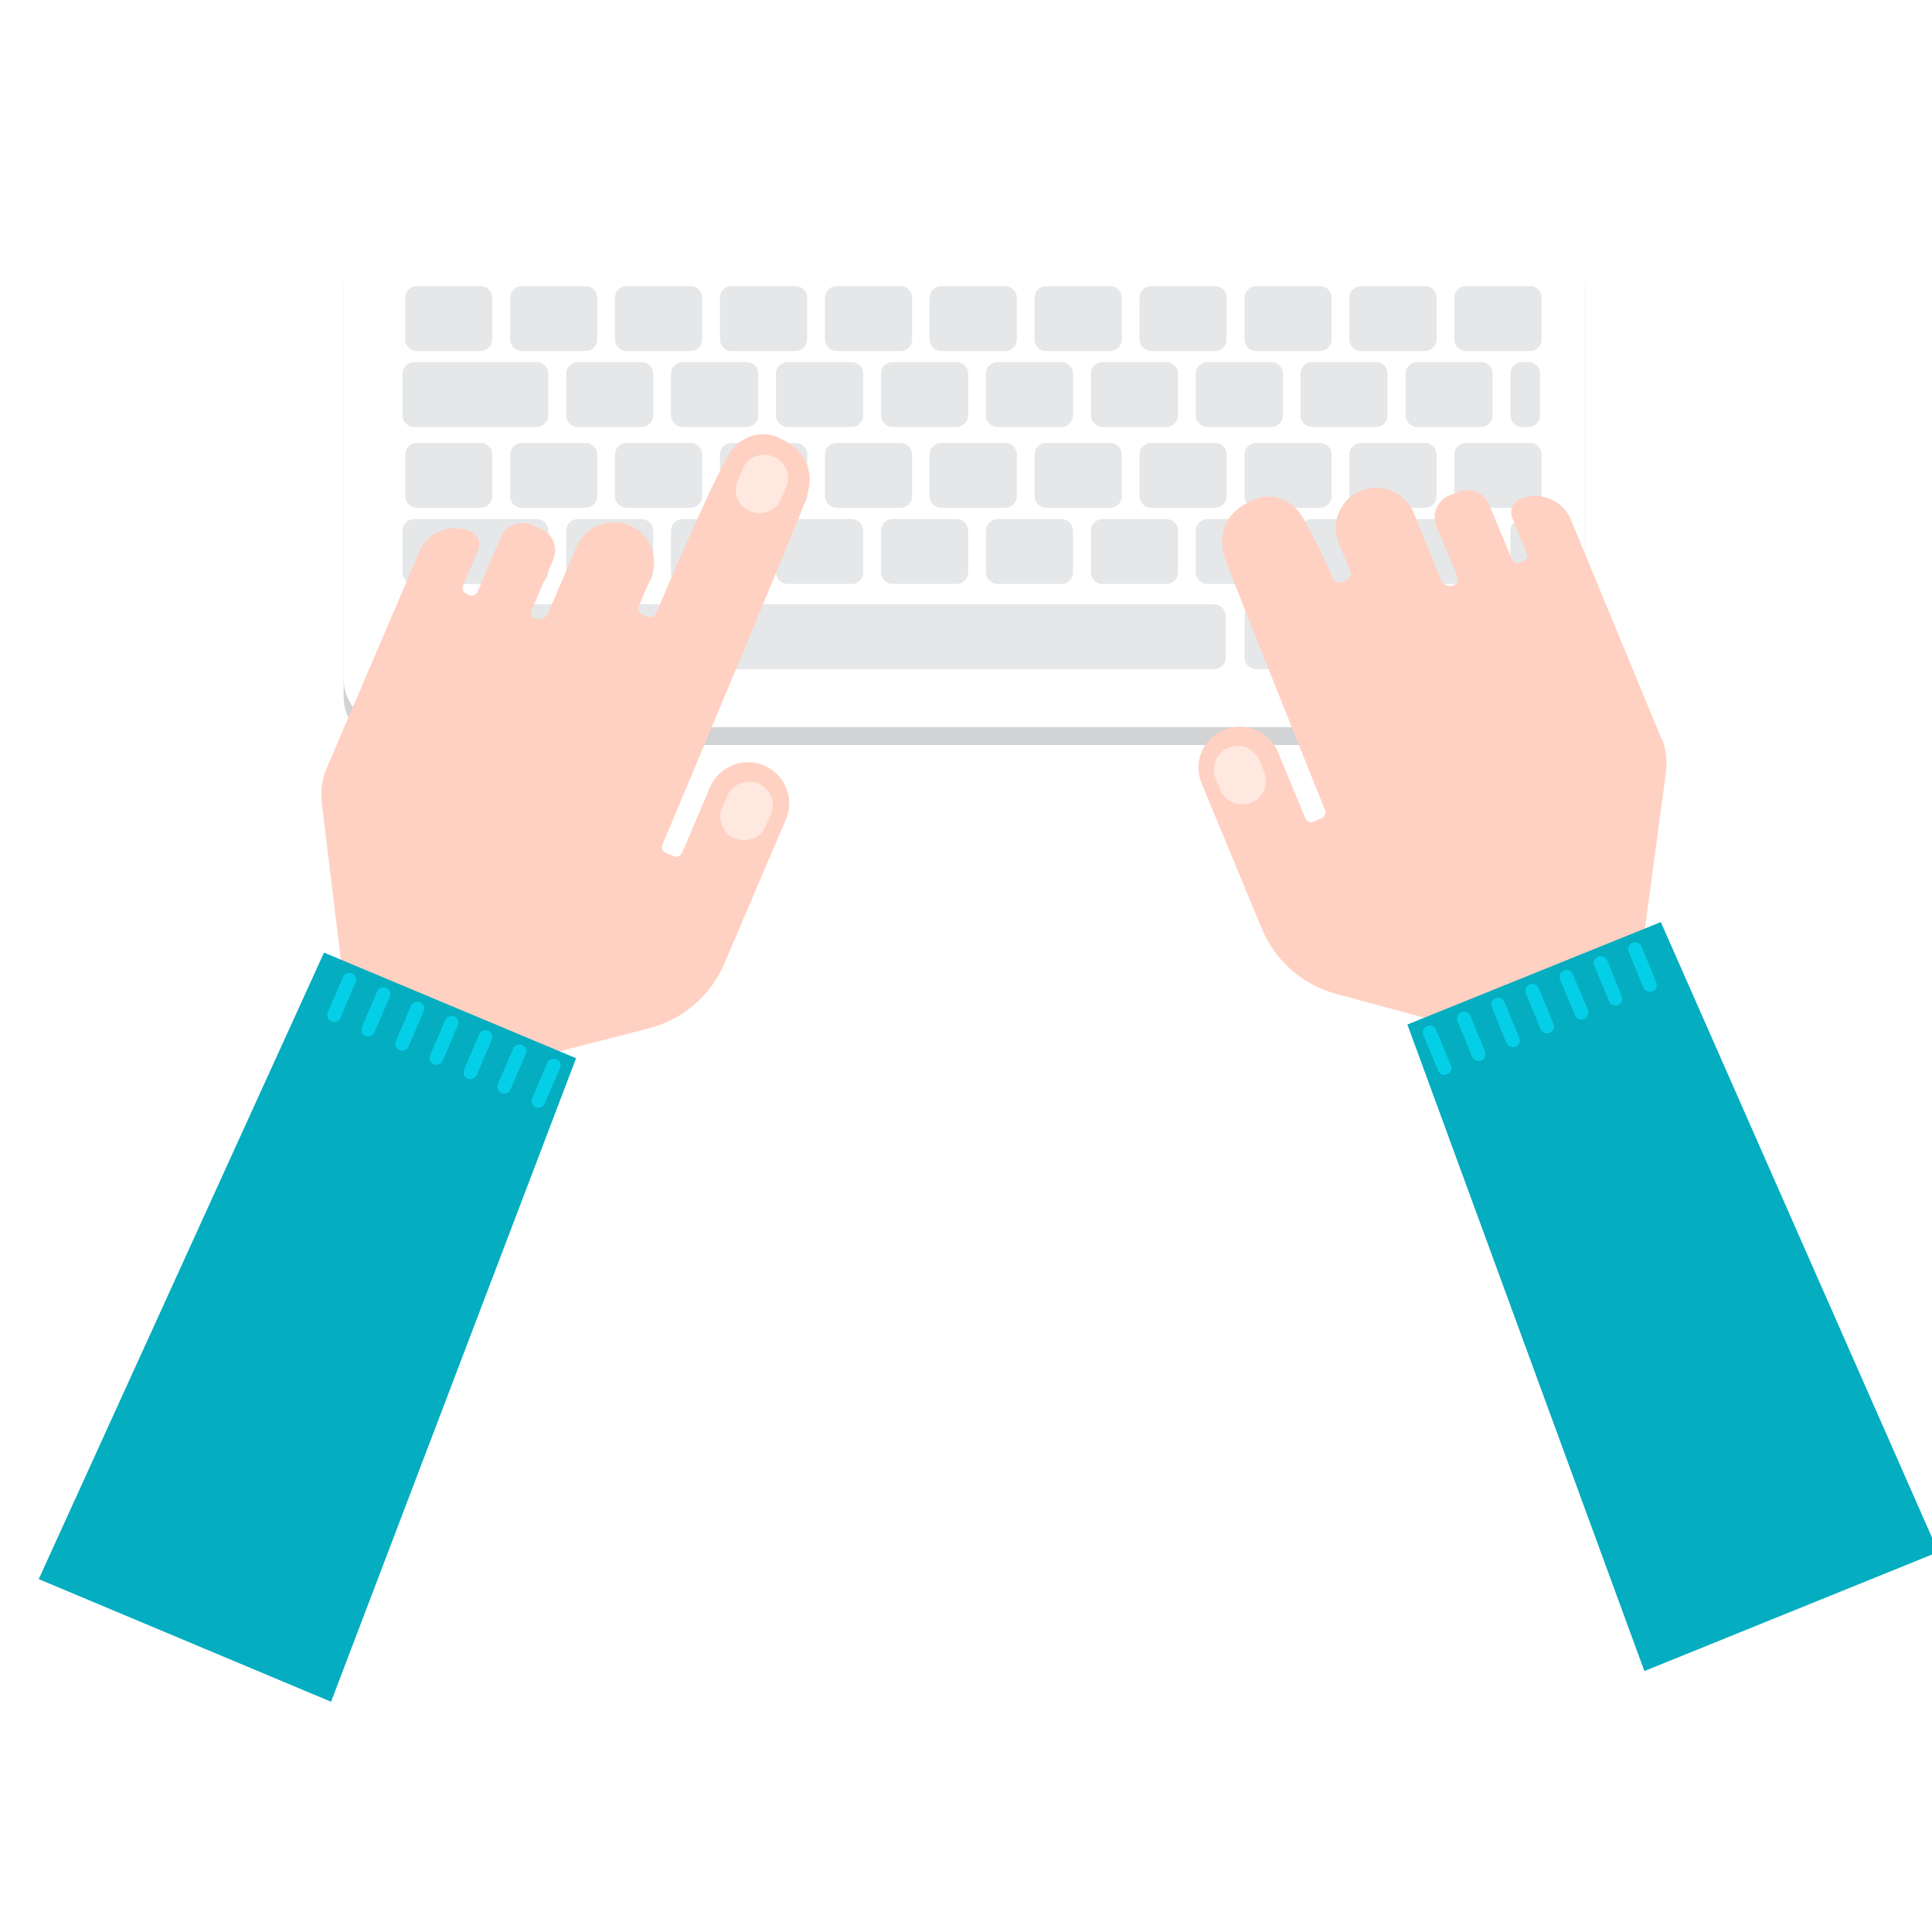 <svg xmlns="http://www.w3.org/2000/svg" xmlns:xlink="http://www.w3.org/1999/xlink" width="60" zoomAndPan="magnify" viewBox="0 0 45 45" height="60" preserveAspectRatio="xMidYMid meet" version="1.0"><defs><clipPath id="aff9a827fb"><path d="M 8 5.137 L 37 5.137 L 37 18 L 8 18 Z M 8 5.137 " clip-rule="nonzero"/></clipPath><clipPath id="a915562912"><path d="M 8 5.137 L 37 5.137 L 37 17 L 8 17 Z M 8 5.137 " clip-rule="nonzero"/></clipPath><clipPath id="850f03b0f5"><path d="M 0.898 22 L 14 22 L 14 39.637 L 0.898 39.637 Z M 0.898 22 " clip-rule="nonzero"/></clipPath></defs><rect x="-4.5" width="54" fill="#ffffff" y="-4.5" height="54" fill-opacity="1"/><rect x="-4.5" width="54" fill="#ffffff" y="-4.5" height="54" fill-opacity="1"/><rect x="-4.5" width="54" fill="#ffffff" y="-4.5" height="54" fill-opacity="1"/><g clip-path="url(#aff9a827fb)"><path fill="#d1d3d4" d="M 35.789 5.551 L 9.145 5.551 C 8.52 5.551 8.004 6.062 8.004 6.68 L 8.004 16.227 C 8.004 16.844 8.52 17.352 9.145 17.352 L 35.789 17.352 C 36.414 17.352 36.93 16.844 36.93 16.227 L 36.93 6.68 C 36.922 6.062 36.414 5.551 35.789 5.551 Z M 35.789 5.551 " fill-opacity="1" fill-rule="nonzero"/></g><g clip-path="url(#a915562912)"><path fill="#ffffff" d="M 35.789 5.137 L 9.145 5.137 C 8.52 5.137 8.004 5.645 8.004 6.266 L 8.004 15.809 C 8.004 16.426 8.52 16.938 9.145 16.938 L 35.789 16.938 C 36.414 16.938 36.93 16.426 36.93 15.809 L 36.93 6.266 C 36.922 5.641 36.414 5.137 35.789 5.137 Z M 35.789 5.137 " fill-opacity="1" fill-rule="nonzero"/></g><path fill="#e6e7e8" d="M 11.195 10.316 L 9.707 10.316 C 9.559 10.316 9.438 10.438 9.438 10.586 L 9.438 11.559 C 9.438 11.707 9.559 11.828 9.707 11.828 L 11.195 11.828 C 11.344 11.828 11.465 11.707 11.465 11.559 L 11.465 10.586 C 11.465 10.438 11.344 10.316 11.195 10.316 Z M 11.195 10.316 " fill-opacity="1" fill-rule="nonzero"/><path fill="#e6e7e8" d="M 13.641 10.316 L 12.152 10.316 C 12.004 10.316 11.883 10.438 11.883 10.586 L 11.883 11.559 C 11.883 11.707 12.004 11.828 12.152 11.828 L 13.641 11.828 C 13.789 11.828 13.91 11.707 13.91 11.559 L 13.91 10.586 C 13.91 10.438 13.789 10.316 13.641 10.316 Z M 13.641 10.316 " fill-opacity="1" fill-rule="nonzero"/><path fill="#e6e7e8" d="M 16.086 10.316 L 14.598 10.316 C 14.445 10.316 14.324 10.438 14.324 10.586 L 14.324 11.559 C 14.324 11.707 14.445 11.828 14.598 11.828 L 16.086 11.828 C 16.234 11.828 16.355 11.707 16.355 11.559 L 16.355 10.586 C 16.355 10.438 16.234 10.316 16.086 10.316 Z M 16.086 10.316 " fill-opacity="1" fill-rule="nonzero"/><path fill="#e6e7e8" d="M 18.527 10.316 L 17.039 10.316 C 16.891 10.316 16.77 10.438 16.77 10.586 L 16.77 11.559 C 16.77 11.707 16.891 11.828 17.039 11.828 L 18.527 11.828 C 18.68 11.828 18.801 11.707 18.801 11.559 L 18.801 10.586 C 18.801 10.438 18.68 10.316 18.527 10.316 Z M 18.527 10.316 " fill-opacity="1" fill-rule="nonzero"/><path fill="#e6e7e8" d="M 20.973 10.316 L 19.484 10.316 C 19.336 10.316 19.215 10.438 19.215 10.586 L 19.215 11.559 C 19.215 11.707 19.336 11.828 19.484 11.828 L 20.973 11.828 C 21.121 11.828 21.246 11.707 21.246 11.559 L 21.246 10.586 C 21.246 10.438 21.121 10.316 20.973 10.316 Z M 20.973 10.316 " fill-opacity="1" fill-rule="nonzero"/><path fill="#e6e7e8" d="M 23.414 10.316 L 21.926 10.316 C 21.773 10.316 21.652 10.438 21.652 10.586 L 21.652 11.559 C 21.652 11.707 21.773 11.828 21.926 11.828 L 23.414 11.828 C 23.562 11.828 23.684 11.707 23.684 11.559 L 23.684 10.586 C 23.684 10.438 23.562 10.316 23.414 10.316 Z M 23.414 10.316 " fill-opacity="1" fill-rule="nonzero"/><path fill="#e6e7e8" d="M 25.855 10.316 L 24.367 10.316 C 24.219 10.316 24.098 10.438 24.098 10.586 L 24.098 11.559 C 24.098 11.707 24.219 11.828 24.367 11.828 L 25.855 11.828 C 26.008 11.828 26.129 11.707 26.129 11.559 L 26.129 10.586 C 26.129 10.438 26.008 10.316 25.855 10.316 Z M 25.855 10.316 " fill-opacity="1" fill-rule="nonzero"/><path fill="#e6e7e8" d="M 28.301 10.316 L 26.812 10.316 C 26.664 10.316 26.543 10.438 26.543 10.586 L 26.543 11.559 C 26.543 11.707 26.664 11.828 26.812 11.828 L 28.301 11.828 C 28.449 11.828 28.57 11.707 28.57 11.559 L 28.57 10.586 C 28.57 10.438 28.449 10.316 28.301 10.316 Z M 28.301 10.316 " fill-opacity="1" fill-rule="nonzero"/><path fill="#e6e7e8" d="M 30.746 10.316 L 29.258 10.316 C 29.109 10.316 28.988 10.438 28.988 10.586 L 28.988 11.559 C 28.988 11.707 29.109 11.828 29.258 11.828 L 30.746 11.828 C 30.895 11.828 31.016 11.707 31.016 11.559 L 31.016 10.586 C 31.016 10.438 30.895 10.316 30.746 10.316 Z M 30.746 10.316 " fill-opacity="1" fill-rule="nonzero"/><path fill="#e6e7e8" d="M 33.191 10.316 L 31.703 10.316 C 31.555 10.316 31.43 10.438 31.43 10.586 L 31.43 11.559 C 31.43 11.707 31.555 11.828 31.703 11.828 L 33.191 11.828 C 33.34 11.828 33.461 11.707 33.461 11.559 L 33.461 10.586 C 33.461 10.438 33.34 10.316 33.191 10.316 Z M 33.191 10.316 " fill-opacity="1" fill-rule="nonzero"/><path fill="#e6e7e8" d="M 35.633 10.316 L 34.148 10.316 C 33.996 10.316 33.875 10.438 33.875 10.586 L 33.875 11.559 C 33.875 11.707 33.996 11.828 34.148 11.828 L 35.633 11.828 C 35.785 11.828 35.906 11.707 35.906 11.559 L 35.906 10.586 C 35.906 10.438 35.785 10.316 35.633 10.316 Z M 35.633 10.316 " fill-opacity="1" fill-rule="nonzero"/><path fill="#e6e7e8" d="M 12.5 12.09 L 9.648 12.09 C 9.496 12.09 9.375 12.211 9.375 12.359 L 9.375 13.332 C 9.375 13.48 9.496 13.602 9.648 13.602 L 12.5 13.602 C 12.648 13.602 12.77 13.48 12.77 13.332 L 12.77 12.359 C 12.77 12.211 12.648 12.09 12.5 12.09 Z M 12.5 12.09 " fill-opacity="1" fill-rule="nonzero"/><path fill="#e6e7e8" d="M 14.945 12.09 L 13.457 12.09 C 13.309 12.09 13.188 12.211 13.188 12.359 L 13.188 13.332 C 13.188 13.48 13.309 13.602 13.457 13.602 L 14.945 13.602 C 15.094 13.602 15.215 13.48 15.215 13.332 L 15.215 12.359 C 15.215 12.211 15.094 12.09 14.945 12.09 Z M 14.945 12.09 " fill-opacity="1" fill-rule="nonzero"/><path fill="#e6e7e8" d="M 17.391 12.09 L 15.902 12.09 C 15.754 12.09 15.629 12.211 15.629 12.359 L 15.629 13.332 C 15.629 13.48 15.754 13.602 15.902 13.602 L 17.391 13.602 C 17.539 13.602 17.66 13.48 17.66 13.332 L 17.66 12.359 C 17.66 12.211 17.539 12.09 17.391 12.09 Z M 17.391 12.09 " fill-opacity="1" fill-rule="nonzero"/><path fill="#e6e7e8" d="M 19.832 12.09 L 18.348 12.09 C 18.195 12.09 18.074 12.211 18.074 12.359 L 18.074 13.332 C 18.074 13.48 18.195 13.602 18.348 13.602 L 19.832 13.602 C 19.984 13.602 20.105 13.48 20.105 13.332 L 20.105 12.359 C 20.105 12.211 19.984 12.09 19.832 12.09 Z M 19.832 12.09 " fill-opacity="1" fill-rule="nonzero"/><path fill="#e6e7e8" d="M 22.277 12.09 L 20.789 12.09 C 20.641 12.09 20.52 12.211 20.52 12.359 L 20.52 13.332 C 20.52 13.48 20.641 13.602 20.789 13.602 L 22.277 13.602 C 22.426 13.602 22.551 13.48 22.551 13.332 L 22.551 12.359 C 22.551 12.211 22.426 12.09 22.277 12.09 Z M 22.277 12.09 " fill-opacity="1" fill-rule="nonzero"/><path fill="#e6e7e8" d="M 24.723 12.09 L 23.234 12.09 C 23.086 12.09 22.965 12.211 22.965 12.359 L 22.965 13.332 C 22.965 13.48 23.086 13.602 23.234 13.602 L 24.723 13.602 C 24.871 13.602 24.992 13.48 24.992 13.332 L 24.992 12.359 C 24.992 12.211 24.871 12.09 24.723 12.09 Z M 24.723 12.09 " fill-opacity="1" fill-rule="nonzero"/><path fill="#e6e7e8" d="M 27.168 12.09 L 25.68 12.09 C 25.531 12.09 25.41 12.211 25.41 12.359 L 25.41 13.332 C 25.41 13.48 25.531 13.602 25.68 13.602 L 27.168 13.602 C 27.316 13.602 27.438 13.48 27.438 13.332 L 27.438 12.359 C 27.438 12.211 27.316 12.09 27.168 12.09 Z M 27.168 12.09 " fill-opacity="1" fill-rule="nonzero"/><path fill="#e6e7e8" d="M 29.613 12.09 L 28.125 12.09 C 27.977 12.09 27.852 12.211 27.852 12.359 L 27.852 13.332 C 27.852 13.48 27.977 13.602 28.125 13.602 L 29.613 13.602 C 29.762 13.602 29.883 13.48 29.883 13.332 L 29.883 12.359 C 29.883 12.211 29.754 12.09 29.613 12.09 Z M 29.613 12.09 " fill-opacity="1" fill-rule="nonzero"/><path fill="#e6e7e8" d="M 32.051 12.09 L 30.562 12.09 C 30.414 12.09 30.293 12.211 30.293 12.359 L 30.293 13.332 C 30.293 13.48 30.414 13.602 30.562 13.602 L 32.051 13.602 C 32.199 13.602 32.32 13.48 32.32 13.332 L 32.32 12.359 C 32.32 12.211 32.199 12.09 32.051 12.09 Z M 32.051 12.09 " fill-opacity="1" fill-rule="nonzero"/><path fill="#e6e7e8" d="M 34.496 12.09 L 33.008 12.09 C 32.859 12.09 32.738 12.211 32.738 12.359 L 32.738 13.332 C 32.738 13.48 32.859 13.602 33.008 13.602 L 34.496 13.602 C 34.645 13.602 34.766 13.48 34.766 13.332 L 34.766 12.359 C 34.766 12.211 34.645 12.09 34.496 12.09 Z M 34.496 12.09 " fill-opacity="1" fill-rule="nonzero"/><path fill="#e6e7e8" d="M 35.602 12.09 L 35.453 12.09 C 35.305 12.09 35.18 12.211 35.18 12.359 L 35.18 13.332 C 35.18 13.48 35.305 13.602 35.453 13.602 L 35.602 13.602 C 35.75 13.602 35.871 13.48 35.871 13.332 L 35.871 12.359 C 35.871 12.211 35.75 12.09 35.602 12.09 Z M 35.602 12.09 " fill-opacity="1" fill-rule="nonzero"/><path fill="#e6e7e8" d="M 11.195 6.664 L 9.707 6.664 C 9.559 6.664 9.438 6.785 9.438 6.934 L 9.438 7.906 C 9.438 8.055 9.559 8.176 9.707 8.176 L 11.195 8.176 C 11.344 8.176 11.465 8.055 11.465 7.906 L 11.465 6.934 C 11.465 6.785 11.344 6.664 11.195 6.664 Z M 11.195 6.664 " fill-opacity="1" fill-rule="nonzero"/><path fill="#e6e7e8" d="M 13.641 6.664 L 12.152 6.664 C 12.004 6.664 11.883 6.785 11.883 6.934 L 11.883 7.906 C 11.883 8.055 12.004 8.176 12.152 8.176 L 13.641 8.176 C 13.789 8.176 13.91 8.055 13.91 7.906 L 13.91 6.934 C 13.91 6.785 13.789 6.664 13.641 6.664 Z M 13.641 6.664 " fill-opacity="1" fill-rule="nonzero"/><path fill="#e6e7e8" d="M 16.086 6.664 L 14.598 6.664 C 14.445 6.664 14.324 6.785 14.324 6.934 L 14.324 7.906 C 14.324 8.055 14.445 8.176 14.598 8.176 L 16.086 8.176 C 16.234 8.176 16.355 8.055 16.355 7.906 L 16.355 6.934 C 16.355 6.785 16.234 6.664 16.086 6.664 Z M 16.086 6.664 " fill-opacity="1" fill-rule="nonzero"/><path fill="#e6e7e8" d="M 18.527 6.664 L 17.039 6.664 C 16.891 6.664 16.77 6.785 16.77 6.934 L 16.77 7.906 C 16.77 8.055 16.891 8.176 17.039 8.176 L 18.527 8.176 C 18.68 8.176 18.801 8.055 18.801 7.906 L 18.801 6.934 C 18.801 6.785 18.68 6.664 18.527 6.664 Z M 18.527 6.664 " fill-opacity="1" fill-rule="nonzero"/><path fill="#e6e7e8" d="M 20.973 6.664 L 19.484 6.664 C 19.336 6.664 19.215 6.785 19.215 6.934 L 19.215 7.906 C 19.215 8.055 19.336 8.176 19.484 8.176 L 20.973 8.176 C 21.121 8.176 21.246 8.055 21.246 7.906 L 21.246 6.934 C 21.246 6.785 21.121 6.664 20.973 6.664 Z M 20.973 6.664 " fill-opacity="1" fill-rule="nonzero"/><path fill="#e6e7e8" d="M 23.414 6.664 L 21.926 6.664 C 21.773 6.664 21.652 6.785 21.652 6.934 L 21.652 7.906 C 21.652 8.055 21.773 8.176 21.926 8.176 L 23.414 8.176 C 23.562 8.176 23.684 8.055 23.684 7.906 L 23.684 6.934 C 23.684 6.785 23.562 6.664 23.414 6.664 Z M 23.414 6.664 " fill-opacity="1" fill-rule="nonzero"/><path fill="#e6e7e8" d="M 25.855 6.664 L 24.367 6.664 C 24.219 6.664 24.098 6.785 24.098 6.934 L 24.098 7.906 C 24.098 8.055 24.219 8.176 24.367 8.176 L 25.855 8.176 C 26.008 8.176 26.129 8.055 26.129 7.906 L 26.129 6.934 C 26.129 6.785 26.008 6.664 25.855 6.664 Z M 25.855 6.664 " fill-opacity="1" fill-rule="nonzero"/><path fill="#e6e7e8" d="M 28.301 6.664 L 26.812 6.664 C 26.664 6.664 26.543 6.785 26.543 6.934 L 26.543 7.906 C 26.543 8.055 26.664 8.176 26.812 8.176 L 28.301 8.176 C 28.449 8.176 28.57 8.055 28.57 7.906 L 28.57 6.934 C 28.57 6.785 28.449 6.664 28.301 6.664 Z M 28.301 6.664 " fill-opacity="1" fill-rule="nonzero"/><path fill="#e6e7e8" d="M 30.746 6.664 L 29.258 6.664 C 29.109 6.664 28.988 6.785 28.988 6.934 L 28.988 7.906 C 28.988 8.055 29.109 8.176 29.258 8.176 L 30.746 8.176 C 30.895 8.176 31.016 8.055 31.016 7.906 L 31.016 6.934 C 31.016 6.785 30.895 6.664 30.746 6.664 Z M 30.746 6.664 " fill-opacity="1" fill-rule="nonzero"/><path fill="#e6e7e8" d="M 33.191 6.664 L 31.703 6.664 C 31.555 6.664 31.43 6.785 31.43 6.934 L 31.43 7.906 C 31.43 8.055 31.555 8.176 31.703 8.176 L 33.191 8.176 C 33.34 8.176 33.461 8.055 33.461 7.906 L 33.461 6.934 C 33.461 6.785 33.34 6.664 33.191 6.664 Z M 33.191 6.664 " fill-opacity="1" fill-rule="nonzero"/><path fill="#e6e7e8" d="M 35.633 6.664 L 34.148 6.664 C 33.996 6.664 33.875 6.785 33.875 6.934 L 33.875 7.906 C 33.875 8.055 33.996 8.176 34.148 8.176 L 35.633 8.176 C 35.785 8.176 35.906 8.055 35.906 7.906 L 35.906 6.934 C 35.906 6.785 35.785 6.664 35.633 6.664 Z M 35.633 6.664 " fill-opacity="1" fill-rule="nonzero"/><path fill="#e6e7e8" d="M 12.5 8.434 L 9.648 8.434 C 9.496 8.434 9.375 8.555 9.375 8.699 L 9.375 9.676 C 9.375 9.824 9.496 9.945 9.648 9.945 L 12.5 9.945 C 12.648 9.945 12.77 9.824 12.77 9.676 L 12.77 8.699 C 12.77 8.555 12.648 8.434 12.5 8.434 Z M 12.5 8.434 " fill-opacity="1" fill-rule="nonzero"/><path fill="#e6e7e8" d="M 14.945 8.434 L 13.457 8.434 C 13.309 8.434 13.188 8.555 13.188 8.699 L 13.188 9.676 C 13.188 9.824 13.309 9.945 13.457 9.945 L 14.945 9.945 C 15.094 9.945 15.215 9.824 15.215 9.676 L 15.215 8.699 C 15.215 8.555 15.094 8.434 14.945 8.434 Z M 14.945 8.434 " fill-opacity="1" fill-rule="nonzero"/><path fill="#e6e7e8" d="M 17.391 8.434 L 15.902 8.434 C 15.754 8.434 15.629 8.555 15.629 8.699 L 15.629 9.676 C 15.629 9.824 15.754 9.945 15.902 9.945 L 17.391 9.945 C 17.539 9.945 17.66 9.824 17.66 9.676 L 17.66 8.699 C 17.66 8.555 17.539 8.434 17.391 8.434 Z M 17.391 8.434 " fill-opacity="1" fill-rule="nonzero"/><path fill="#e6e7e8" d="M 19.832 8.434 L 18.348 8.434 C 18.195 8.434 18.074 8.555 18.074 8.699 L 18.074 9.676 C 18.074 9.824 18.195 9.945 18.348 9.945 L 19.832 9.945 C 19.984 9.945 20.105 9.824 20.105 9.676 L 20.105 8.699 C 20.105 8.555 19.984 8.434 19.832 8.434 Z M 19.832 8.434 " fill-opacity="1" fill-rule="nonzero"/><path fill="#e6e7e8" d="M 22.277 8.434 L 20.789 8.434 C 20.641 8.434 20.52 8.555 20.52 8.699 L 20.52 9.676 C 20.52 9.824 20.641 9.945 20.789 9.945 L 22.277 9.945 C 22.426 9.945 22.551 9.824 22.551 9.676 L 22.551 8.699 C 22.551 8.555 22.426 8.434 22.277 8.434 Z M 22.277 8.434 " fill-opacity="1" fill-rule="nonzero"/><path fill="#e6e7e8" d="M 24.723 8.434 L 23.234 8.434 C 23.086 8.434 22.965 8.555 22.965 8.699 L 22.965 9.676 C 22.965 9.824 23.086 9.945 23.234 9.945 L 24.723 9.945 C 24.871 9.945 24.992 9.824 24.992 9.676 L 24.992 8.699 C 24.992 8.555 24.871 8.434 24.723 8.434 Z M 24.723 8.434 " fill-opacity="1" fill-rule="nonzero"/><path fill="#e6e7e8" d="M 27.168 8.434 L 25.68 8.434 C 25.531 8.434 25.41 8.555 25.41 8.699 L 25.41 9.676 C 25.41 9.824 25.531 9.945 25.68 9.945 L 27.168 9.945 C 27.316 9.945 27.438 9.824 27.438 9.676 L 27.438 8.699 C 27.438 8.555 27.316 8.434 27.168 8.434 Z M 27.168 8.434 " fill-opacity="1" fill-rule="nonzero"/><path fill="#e6e7e8" d="M 29.613 8.434 L 28.125 8.434 C 27.977 8.434 27.852 8.555 27.852 8.699 L 27.852 9.676 C 27.852 9.824 27.977 9.945 28.125 9.945 L 29.613 9.945 C 29.762 9.945 29.883 9.824 29.883 9.676 L 29.883 8.699 C 29.883 8.555 29.754 8.434 29.613 8.434 Z M 29.613 8.434 " fill-opacity="1" fill-rule="nonzero"/><path fill="#e6e7e8" d="M 32.051 8.434 L 30.562 8.434 C 30.414 8.434 30.293 8.555 30.293 8.699 L 30.293 9.676 C 30.293 9.824 30.414 9.945 30.562 9.945 L 32.051 9.945 C 32.199 9.945 32.32 9.824 32.32 9.676 L 32.32 8.699 C 32.32 8.555 32.199 8.434 32.051 8.434 Z M 32.051 8.434 " fill-opacity="1" fill-rule="nonzero"/><path fill="#e6e7e8" d="M 34.496 8.434 L 33.008 8.434 C 32.859 8.434 32.738 8.555 32.738 8.699 L 32.738 9.676 C 32.738 9.824 32.859 9.945 33.008 9.945 L 34.496 9.945 C 34.645 9.945 34.766 9.824 34.766 9.676 L 34.766 8.699 C 34.766 8.555 34.645 8.434 34.496 8.434 Z M 34.496 8.434 " fill-opacity="1" fill-rule="nonzero"/><path fill="#e6e7e8" d="M 35.602 8.434 L 35.453 8.434 C 35.305 8.434 35.18 8.555 35.18 8.699 L 35.18 9.676 C 35.18 9.824 35.305 9.945 35.453 9.945 L 35.602 9.945 C 35.75 9.945 35.871 9.824 35.871 9.676 L 35.871 8.699 C 35.871 8.555 35.75 8.434 35.602 8.434 Z M 35.602 8.434 " fill-opacity="1" fill-rule="nonzero"/><path fill="#e6e7e8" d="M 11.195 14.074 L 9.707 14.074 C 9.559 14.074 9.438 14.191 9.438 14.34 L 9.438 15.316 C 9.438 15.465 9.559 15.586 9.707 15.586 L 11.195 15.586 C 11.344 15.586 11.465 15.465 11.465 15.316 L 11.465 14.34 C 11.465 14.191 11.344 14.074 11.195 14.074 Z M 11.195 14.074 " fill-opacity="1" fill-rule="nonzero"/><path fill="#e6e7e8" d="M 13.641 14.074 L 12.152 14.074 C 12.004 14.074 11.883 14.191 11.883 14.34 L 11.883 15.316 C 11.883 15.465 12.004 15.586 12.152 15.586 L 13.641 15.586 C 13.789 15.586 13.91 15.465 13.91 15.316 L 13.91 14.34 C 13.91 14.191 13.789 14.074 13.641 14.074 Z M 13.641 14.074 " fill-opacity="1" fill-rule="nonzero"/><path fill="#e6e7e8" d="M 16.086 14.074 L 14.598 14.074 C 14.445 14.074 14.324 14.191 14.324 14.34 L 14.324 15.316 C 14.324 15.465 14.445 15.586 14.598 15.586 L 16.086 15.586 C 16.234 15.586 16.355 15.465 16.355 15.316 L 16.355 14.34 C 16.355 14.191 16.234 14.074 16.086 14.074 Z M 16.086 14.074 " fill-opacity="1" fill-rule="nonzero"/><path fill="#e6e7e8" d="M 28.273 14.074 L 17.039 14.074 C 16.891 14.074 16.77 14.191 16.77 14.34 L 16.77 15.316 C 16.77 15.465 16.891 15.586 17.039 15.586 L 28.277 15.586 C 28.43 15.586 28.551 15.465 28.551 15.316 L 28.551 14.34 C 28.543 14.191 28.422 14.074 28.273 14.074 Z M 28.273 14.074 " fill-opacity="1" fill-rule="nonzero"/><path fill="#e6e7e8" d="M 30.746 14.074 L 29.258 14.074 C 29.109 14.074 28.988 14.191 28.988 14.34 L 28.988 15.316 C 28.988 15.465 29.109 15.586 29.258 15.586 L 30.746 15.586 C 30.895 15.586 31.016 15.465 31.016 15.316 L 31.016 14.34 C 31.016 14.191 30.895 14.074 30.746 14.074 Z M 30.746 14.074 " fill-opacity="1" fill-rule="nonzero"/><path fill="#e6e7e8" d="M 33.191 14.074 L 31.703 14.074 C 31.555 14.074 31.43 14.191 31.43 14.34 L 31.43 15.316 C 31.43 15.465 31.555 15.586 31.703 15.586 L 33.191 15.586 C 33.34 15.586 33.461 15.465 33.461 15.316 L 33.461 14.34 C 33.461 14.191 33.34 14.074 33.191 14.074 Z M 33.191 14.074 " fill-opacity="1" fill-rule="nonzero"/><path fill="#e6e7e8" d="M 35.633 14.074 L 34.148 14.074 C 33.996 14.074 33.875 14.191 33.875 14.34 L 33.875 15.316 C 33.875 15.465 33.996 15.586 34.148 15.586 L 35.633 15.586 C 35.785 15.586 35.906 15.465 35.906 15.316 L 35.906 14.34 C 35.906 14.191 35.785 14.074 35.633 14.074 Z M 35.633 14.074 " fill-opacity="1" fill-rule="nonzero"/><path fill="#ffd1c2" d="M 18.098 10.18 C 17.672 10 17.203 10.195 16.969 10.594 C 16.504 11.391 15.281 14.285 15.281 14.285 C 15.25 14.363 15.16 14.395 15.09 14.363 L 14.957 14.309 C 14.879 14.273 14.844 14.188 14.879 14.117 L 15.16 13.461 C 15.363 12.984 15.137 12.434 14.664 12.238 C 14.188 12.043 13.629 12.262 13.43 12.73 L 12.766 14.285 C 12.715 14.402 12.578 14.457 12.461 14.406 C 12.383 14.375 12.352 14.285 12.383 14.215 L 12.887 13.031 C 13.004 12.754 12.875 12.43 12.594 12.316 L 12.391 12.227 C 12.109 12.105 11.781 12.238 11.664 12.516 L 11.125 13.781 C 11.09 13.859 11 13.891 10.93 13.859 L 10.863 13.832 C 10.785 13.801 10.754 13.711 10.785 13.641 L 11.133 12.824 C 11.211 12.648 11.129 12.445 10.953 12.371 C 10.492 12.18 9.961 12.391 9.77 12.848 L 7.605 17.902 C 7.59 17.934 7.578 17.965 7.566 18.004 C 7.484 18.238 7.469 18.496 7.5 18.742 L 7.965 22.57 L 12.727 24.566 L 15.109 23.953 C 15.902 23.75 16.555 23.191 16.871 22.445 L 18.309 19.078 C 18.512 18.598 18.285 18.039 17.797 17.828 C 17.312 17.625 16.746 17.852 16.539 18.332 L 15.887 19.867 C 15.852 19.941 15.762 19.977 15.691 19.941 L 15.508 19.867 C 15.43 19.832 15.398 19.746 15.43 19.676 C 15.43 19.676 18.578 12.18 18.777 11.621 C 19.027 10.863 18.66 10.414 18.098 10.18 Z M 18.098 10.18 " fill-opacity="1" fill-rule="nonzero"/><g clip-path="url(#850f03b0f5)"><path fill="#04adc0" d="M 0.902 36.781 L 7.711 39.637 L 13.418 24.648 L 7.547 22.188 Z M 0.902 36.781 " fill-opacity="1" fill-rule="nonzero"/></g><path fill="#05cfe6" d="M 12.961 24.668 C 12.875 24.637 12.781 24.676 12.75 24.75 L 12.395 25.578 C 12.363 25.66 12.402 25.754 12.477 25.785 C 12.562 25.82 12.656 25.781 12.688 25.703 L 13.043 24.879 C 13.082 24.801 13.043 24.707 12.961 24.668 Z M 12.961 24.668 " fill-opacity="1" fill-rule="nonzero"/><path fill="#05cfe6" d="M 12.164 24.34 C 12.078 24.309 11.984 24.348 11.953 24.422 L 11.598 25.25 C 11.566 25.332 11.605 25.426 11.684 25.457 C 11.766 25.492 11.859 25.453 11.891 25.375 L 12.246 24.547 C 12.285 24.465 12.246 24.375 12.164 24.34 Z M 12.164 24.34 " fill-opacity="1" fill-rule="nonzero"/><path fill="#05cfe6" d="M 11.371 24.008 C 11.289 23.973 11.195 24.012 11.16 24.09 L 10.809 24.914 C 10.773 24.996 10.812 25.09 10.891 25.125 C 10.973 25.156 11.066 25.117 11.102 25.043 L 11.453 24.215 C 11.492 24.133 11.453 24.039 11.371 24.008 Z M 11.371 24.008 " fill-opacity="1" fill-rule="nonzero"/><path fill="#05cfe6" d="M 10.582 23.672 C 10.5 23.641 10.402 23.68 10.371 23.754 L 10.016 24.582 C 9.984 24.664 10.023 24.758 10.102 24.789 C 10.184 24.824 10.277 24.785 10.309 24.707 L 10.664 23.879 C 10.699 23.805 10.66 23.711 10.582 23.672 Z M 10.582 23.672 " fill-opacity="1" fill-rule="nonzero"/><path fill="#05cfe6" d="M 9.785 23.344 C 9.703 23.312 9.609 23.348 9.574 23.426 L 9.219 24.254 C 9.188 24.336 9.227 24.43 9.305 24.461 C 9.387 24.492 9.48 24.457 9.516 24.379 L 9.867 23.551 C 9.906 23.469 9.867 23.375 9.785 23.344 Z M 9.785 23.344 " fill-opacity="1" fill-rule="nonzero"/><path fill="#05cfe6" d="M 8.992 23.012 C 8.91 22.977 8.816 23.016 8.785 23.094 L 8.43 23.918 C 8.398 24 8.434 24.094 8.512 24.129 C 8.598 24.16 8.691 24.121 8.723 24.043 L 9.078 23.219 C 9.109 23.137 9.078 23.043 8.992 23.012 Z M 8.992 23.012 " fill-opacity="1" fill-rule="nonzero"/><path fill="#05cfe6" d="M 8.199 22.676 C 8.113 22.645 8.02 22.68 7.988 22.758 L 7.633 23.586 C 7.602 23.668 7.641 23.762 7.715 23.793 C 7.793 23.824 7.895 23.789 7.926 23.711 L 8.281 22.883 C 8.32 22.809 8.281 22.715 8.199 22.676 Z M 8.199 22.676 " fill-opacity="1" fill-rule="nonzero"/><path fill="#ffe8e0" d="M 17.66 18.25 C 17.379 18.137 17.051 18.262 16.938 18.543 L 16.82 18.809 C 16.703 19.09 16.832 19.41 17.113 19.527 C 17.395 19.641 17.723 19.516 17.836 19.238 L 17.953 18.969 C 18.074 18.688 17.941 18.367 17.66 18.25 Z M 17.66 18.25 " fill-opacity="1" fill-rule="nonzero"/><path fill="#ffe8e0" d="M 18.02 10.633 C 17.738 10.52 17.41 10.645 17.297 10.926 L 17.18 11.191 C 17.062 11.473 17.191 11.793 17.473 11.91 C 17.754 12.023 18.082 11.898 18.195 11.621 L 18.312 11.352 C 18.434 11.078 18.301 10.754 18.02 10.633 Z M 18.02 10.633 " fill-opacity="1" fill-rule="nonzero"/><path fill="#ffd1c2" d="M 38.691 17.188 L 36.59 12.105 C 36.402 11.652 35.871 11.43 35.414 11.621 C 35.238 11.691 35.148 11.895 35.227 12.07 L 35.562 12.891 C 35.598 12.965 35.559 13.047 35.48 13.082 L 35.406 13.109 C 35.332 13.141 35.246 13.102 35.215 13.027 L 34.688 11.758 C 34.574 11.477 34.254 11.34 33.965 11.457 L 33.762 11.539 C 33.477 11.652 33.34 11.977 33.457 12.254 L 33.949 13.441 C 33.98 13.52 33.941 13.602 33.863 13.633 C 33.75 13.684 33.609 13.625 33.562 13.508 L 32.926 11.941 C 32.727 11.465 32.18 11.234 31.695 11.434 C 31.215 11.629 30.984 12.172 31.184 12.648 L 31.453 13.312 C 31.488 13.387 31.449 13.469 31.371 13.504 L 31.238 13.559 C 31.16 13.59 31.078 13.551 31.043 13.477 C 31.043 13.477 30.801 12.863 30.348 12.059 C 30.121 11.656 29.652 11.457 29.227 11.629 C 28.656 11.859 28.289 12.305 28.555 13.066 C 28.754 13.629 30.863 18.871 30.863 18.871 C 30.895 18.945 30.855 19.027 30.777 19.062 L 30.598 19.137 C 30.52 19.172 30.438 19.133 30.402 19.055 L 29.766 17.516 C 29.566 17.031 29.004 16.801 28.512 16.996 C 28.02 17.195 27.785 17.754 27.984 18.238 L 29.387 21.625 C 29.695 22.375 30.336 22.938 31.129 23.152 L 33.5 23.793 L 38.285 21.855 L 38.797 18.031 C 38.832 17.785 38.82 17.527 38.738 17.289 C 38.723 17.254 38.711 17.223 38.691 17.188 Z M 38.691 17.188 " fill-opacity="1" fill-rule="nonzero"/><path fill="#04adc0" d="M 32.781 23.863 L 38.301 38.922 L 45.148 36.148 L 38.684 21.477 Z M 32.781 23.863 " fill-opacity="1" fill-rule="nonzero"/><path fill="#05cfe6" d="M 33.449 23.984 C 33.418 23.902 33.324 23.863 33.238 23.898 C 33.156 23.93 33.117 24.023 33.152 24.105 L 33.496 24.938 C 33.527 25.02 33.621 25.059 33.703 25.023 C 33.789 24.992 33.828 24.898 33.793 24.816 Z M 33.449 23.984 " fill-opacity="1" fill-rule="nonzero"/><path fill="#05cfe6" d="M 34.246 23.66 C 34.215 23.578 34.121 23.543 34.035 23.574 C 33.953 23.605 33.914 23.699 33.949 23.781 L 34.289 24.613 C 34.324 24.695 34.418 24.734 34.5 24.703 C 34.582 24.668 34.621 24.574 34.59 24.492 Z M 34.246 23.66 " fill-opacity="1" fill-rule="nonzero"/><path fill="#05cfe6" d="M 35.043 23.34 C 35.008 23.258 34.914 23.219 34.832 23.25 C 34.75 23.285 34.711 23.375 34.746 23.457 L 35.086 24.293 C 35.121 24.375 35.215 24.41 35.297 24.379 C 35.379 24.348 35.418 24.254 35.387 24.172 Z M 35.043 23.34 " fill-opacity="1" fill-rule="nonzero"/><path fill="#05cfe6" d="M 35.84 23.016 C 35.805 22.934 35.711 22.895 35.629 22.93 C 35.547 22.961 35.508 23.055 35.539 23.137 L 35.883 23.969 C 35.918 24.051 36.012 24.09 36.094 24.055 C 36.176 24.023 36.215 23.93 36.184 23.848 Z M 35.84 23.016 " fill-opacity="1" fill-rule="nonzero"/><path fill="#05cfe6" d="M 36.637 22.691 C 36.602 22.609 36.508 22.57 36.426 22.605 C 36.344 22.637 36.305 22.73 36.336 22.812 L 36.684 23.645 C 36.719 23.727 36.812 23.766 36.895 23.734 C 36.98 23.699 37.016 23.605 36.984 23.523 Z M 36.637 22.691 " fill-opacity="1" fill-rule="nonzero"/><path fill="#05cfe6" d="M 37.434 22.371 C 37.398 22.285 37.305 22.25 37.223 22.281 C 37.141 22.312 37.102 22.406 37.133 22.488 L 37.477 23.32 C 37.508 23.402 37.605 23.441 37.688 23.41 C 37.77 23.375 37.809 23.285 37.773 23.203 Z M 37.434 22.371 " fill-opacity="1" fill-rule="nonzero"/><path fill="#05cfe6" d="M 38.234 22.047 C 38.199 21.965 38.105 21.926 38.023 21.957 C 37.941 21.992 37.902 22.086 37.934 22.168 L 38.277 23 C 38.312 23.082 38.406 23.121 38.488 23.086 C 38.57 23.055 38.609 22.961 38.578 22.879 Z M 38.234 22.047 " fill-opacity="1" fill-rule="nonzero"/><path fill="#ffe8e0" d="M 29.336 17.715 C 29.219 17.434 28.898 17.305 28.617 17.414 C 28.336 17.527 28.203 17.848 28.312 18.125 L 28.422 18.395 C 28.539 18.672 28.859 18.805 29.141 18.695 C 29.426 18.578 29.555 18.262 29.445 17.984 Z M 29.336 17.715 " fill-opacity="1" fill-rule="nonzero"/></svg>